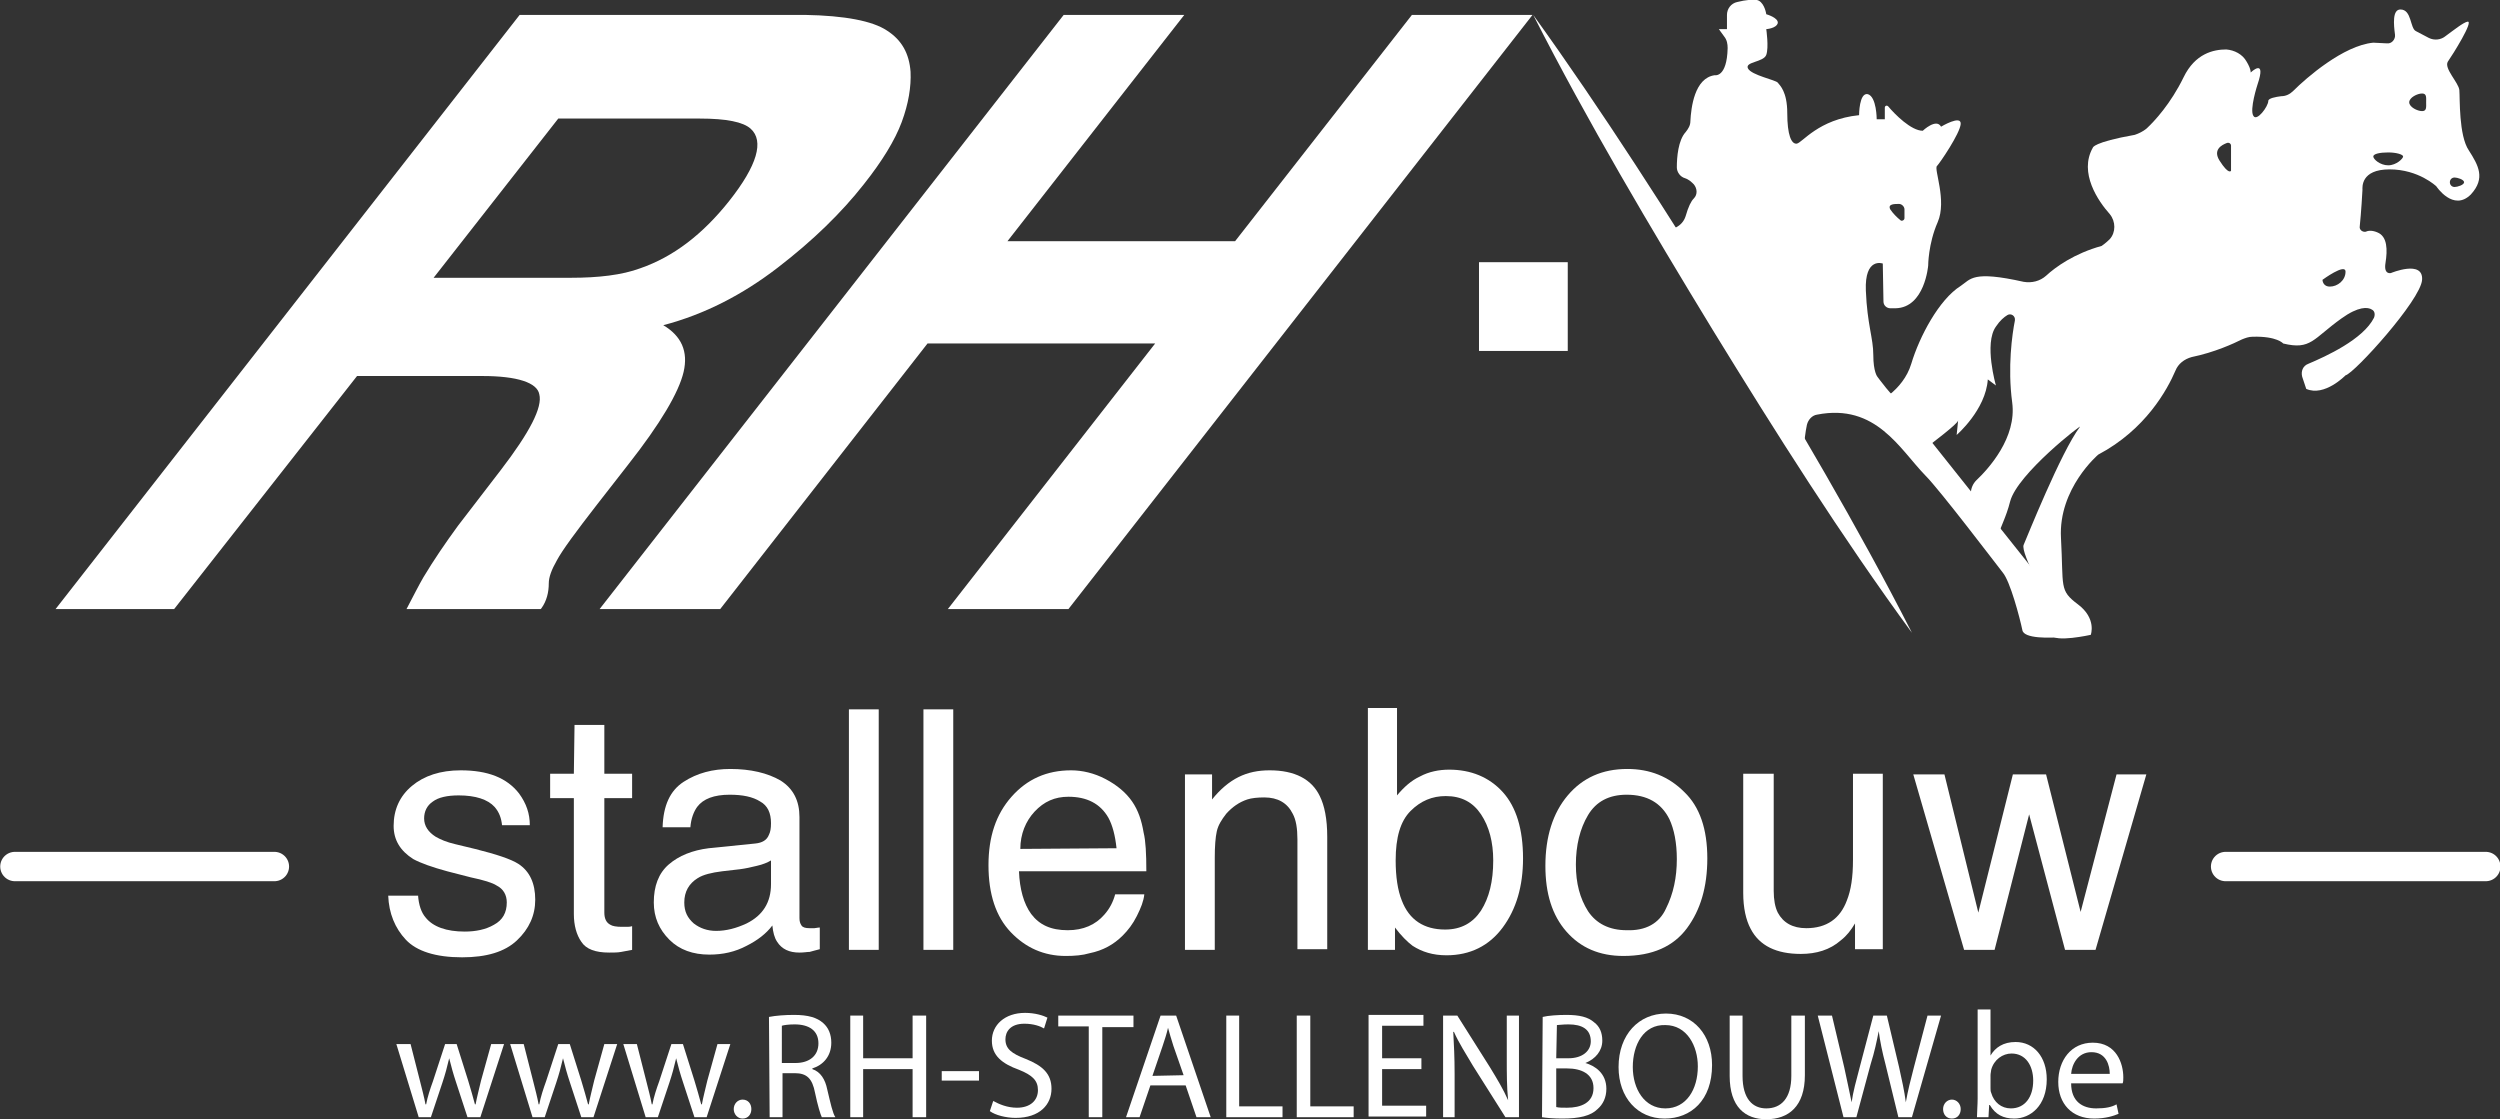 <svg version="1.1" id="Laag_2_00000060709997592221039490000007448877755956200087_" xmlns="http://www.w3.org/2000/svg" xmlns:xlink="http://www.w3.org/1999/xlink" x="0px" y="0px" viewBox="0 0 369 165.2" style="enable-background:new 0 0 369 165.2;" xml:space="preserve"><rect x="0" y="0" width="369" height="165.2" fill="#333333" stroke="none"/><script xmlns=""/>
<style type="text/css">
	.st0{fill:#FFFFFF;}
	.st1{fill:none;stroke:#FFFFFF;stroke-width:4.335;stroke-linecap:round;stroke-linejoin:round;stroke-miterlimit:10;}
	.st2{fill:none;}
</style>
<g>
	<g>
		<g>
			<path class="st0" d="M61.7,132.1c0.1,1.5,0.5,2.6,1.1,3.3c1.1,1.4,3.1,2.1,5.8,2.1c1.6,0,3.1-0.3,4.3-1c1.3-0.7,1.9-1.8,1.9-3.3     c0-1.1-0.5-2-1.5-2.5c-0.6-0.4-1.9-0.8-3.8-1.2l-3.5-0.9c-2.2-0.6-3.9-1.2-5-1.8c-1.9-1.2-2.9-2.8-2.9-4.9c0-2.4,0.9-4.4,2.7-5.9     c1.8-1.5,4.2-2.3,7.2-2.3c4,0,6.8,1.1,8.6,3.4c1.1,1.5,1.6,3,1.6,4.7h-4.1c-0.1-1-0.4-1.9-1.1-2.7c-1-1.1-2.8-1.7-5.3-1.7     c-1.7,0-3,0.3-3.8,0.9c-0.9,0.6-1.3,1.5-1.3,2.5c0,1.1,0.6,2,1.7,2.7c0.7,0.4,1.6,0.8,2.9,1.1l2.9,0.7c3.2,0.8,5.3,1.5,6.4,2.2     c1.7,1.1,2.5,2.9,2.5,5.3c0,2.3-0.9,4.3-2.7,6c-1.8,1.7-4.5,2.5-8.1,2.5c-3.9,0-6.7-0.9-8.3-2.6c-1.6-1.7-2.5-3.9-2.6-6.5h4.4     V132.1z"/>
			<path class="st0" d="M84.8,107h4.4v7.2h4.1v3.6h-4.1v16.9c0,0.9,0.3,1.5,0.9,1.8c0.3,0.2,0.9,0.3,1.7,0.3c0.2,0,0.4,0,0.7,0     c0.2,0,0.5,0,0.8-0.1v3.5c-0.5,0.1-1,0.2-1.6,0.3c-0.5,0.1-1.1,0.1-1.8,0.1c-2,0-3.4-0.5-4.1-1.6c-0.7-1-1.1-2.4-1.1-4.1v-17.1     h-3.5v-3.6h3.5L84.8,107L84.8,107z"/>
			<path class="st0" d="M111.5,124.5c1-0.1,1.7-0.5,2-1.3c0.2-0.4,0.3-0.9,0.3-1.7c0-1.5-0.5-2.6-1.6-3.2c-1.1-0.7-2.6-1-4.5-1     c-2.3,0-3.9,0.6-4.8,1.8c-0.5,0.7-0.9,1.7-1,3h-4.1c0.1-3.2,1.1-5.4,3.1-6.7s4.3-1.9,6.9-1.9c3,0,5.5,0.6,7.4,1.7     c1.9,1.2,2.8,3,2.8,5.4v14.9c0,0.5,0.1,0.8,0.3,1.1s0.6,0.4,1.2,0.4c0.2,0,0.4,0,0.7,0c0.2,0,0.5-0.1,0.8-0.1v3.2     c-0.7,0.2-1.2,0.3-1.5,0.4c-0.4,0-0.8,0.1-1.5,0.1c-1.5,0-2.6-0.5-3.3-1.6c-0.4-0.6-0.6-1.4-0.7-2.4c-0.9,1.2-2.2,2.2-3.8,3     c-1.7,0.9-3.5,1.3-5.5,1.3c-2.4,0-4.4-0.7-5.9-2.2s-2.3-3.3-2.3-5.5c0-2.4,0.7-4.3,2.2-5.6s3.5-2.1,5.9-2.4L111.5,124.5z      M102.4,136.3c0.9,0.7,2,1.1,3.3,1.1c1.5,0,3-0.4,4.5-1.1c2.4-1.2,3.6-3.1,3.6-5.8V127c-0.5,0.3-1.2,0.6-2.1,0.8     c-0.8,0.2-1.7,0.4-2.5,0.5l-2.6,0.3c-1.6,0.2-2.8,0.5-3.6,1c-1.3,0.8-2,2-2,3.6C101,134.6,101.5,135.5,102.4,136.3z"/>
			<path class="st0" d="M125.3,104.7h4.4v35.5h-4.4V104.7z"/>
			<path class="st0" d="M136.3,104.7h4.4v35.5h-4.4V104.7z"/>
			<path class="st0" d="M163.2,115c1.7,0.9,3,2,3.9,3.3s1.4,2.8,1.7,4.6c0.3,1.2,0.4,3.1,0.4,5.7h-18.8c0.1,2.6,0.7,4.8,1.8,6.3     c1.2,1.6,2.9,2.4,5.4,2.4c2.3,0,4.1-0.8,5.4-2.3c0.8-0.9,1.3-1.9,1.6-3h4.3c-0.1,1-0.5,2-1.1,3.2s-1.3,2.1-2.1,2.9     c-1.3,1.3-2.9,2.2-4.9,2.6c-1,0.3-2.2,0.4-3.5,0.4c-3.2,0-5.9-1.2-8.1-3.5c-2.2-2.3-3.3-5.6-3.3-9.9c0-4.2,1.1-7.5,3.4-10.1     s5.2-3.9,8.8-3.9C159.7,113.7,161.5,114.1,163.2,115z M164.8,125.2c-0.2-1.9-0.6-3.4-1.2-4.5c-1.2-2.1-3.2-3.1-5.9-3.1     c-2,0-3.6,0.7-5,2.2c-1.3,1.4-2.1,3.3-2.1,5.5L164.8,125.2L164.8,125.2z"/>
			<path class="st0" d="M174.8,114.3h4.1v3.7c1.2-1.5,2.5-2.6,3.9-3.3s2.9-1,4.6-1c3.7,0,6.2,1.3,7.4,3.8c0.7,1.4,1.1,3.4,1.1,6     v16.6h-4.4v-16.2c0-1.6-0.2-2.9-0.7-3.8c-0.8-1.6-2.2-2.4-4.2-2.4c-1,0-1.9,0.1-2.5,0.3c-1.2,0.4-2.2,1.1-3.1,2.1     c-0.7,0.9-1.2,1.7-1.4,2.6c-0.2,0.9-0.3,2.2-0.3,3.9v13.6h-4.4v-25.9H174.8z"/>
			<path class="st0" d="M202,104.5h4.2v12.9c1-1.2,2.1-2.2,3.4-2.8c1.3-0.7,2.8-1,4.3-1c3.2,0,5.9,1.1,7.9,3.3s3,5.5,3,9.8     c0,4.1-1,7.5-3,10.2s-4.8,4.1-8.3,4.1c-2,0-3.6-0.5-5-1.4c-0.8-0.6-1.7-1.5-2.6-2.7v3.3h-4v-35.7H202z M218.6,134.4     c1.2-1.9,1.8-4.3,1.8-7.4c0-2.7-0.6-5-1.8-6.8s-2.9-2.7-5.2-2.7c-2,0-3.7,0.7-5.2,2.2s-2.2,3.9-2.2,7.3c0,2.4,0.3,4.4,0.9,5.9     c1.1,2.9,3.3,4.3,6.4,4.3C215.7,137.2,217.4,136.2,218.6,134.4z"/>
			<path class="st0" d="M248.6,116.9c2.3,2.2,3.4,5.5,3.4,9.8c0,4.2-1,7.6-3,10.3s-5.1,4.1-9.4,4.1c-3.5,0-6.3-1.2-8.4-3.6     s-3.1-5.6-3.1-9.7c0-4.3,1.1-7.8,3.3-10.4c2.2-2.6,5.1-3.9,8.8-3.9C243.5,113.5,246.3,114.6,248.6,116.9z M245.9,134.1     c1.1-2.2,1.6-4.6,1.6-7.3c0-2.4-0.4-4.4-1.1-5.9c-1.2-2.4-3.3-3.6-6.3-3.6c-2.6,0-4.5,1-5.7,3s-1.8,4.5-1.8,7.3s0.6,5,1.8,6.9     c1.2,1.8,3.1,2.8,5.7,2.8C242.9,137.4,244.9,136.3,245.9,134.1z"/>
			<path class="st0" d="M261.8,114.3v17.2c0,1.3,0.2,2.4,0.6,3.2c0.8,1.5,2.2,2.3,4.2,2.3c3,0,5-1.4,6-4.1c0.6-1.5,0.9-3.4,0.9-6     v-12.7h4.4v25.9h-4.1v-3.8c-0.6,1-1.2,1.8-2.1,2.5c-1.6,1.4-3.6,2-5.9,2c-3.6,0-6.1-1.2-7.4-3.7c-0.7-1.3-1.1-3.1-1.1-5.3v-17.6     h4.5V114.3z"/>
			<path class="st0" d="M287,114.3l5,20.4l5.1-20.4h4.9l5.1,20.3l5.3-20.3h4.4l-7.5,25.9h-4.5l-5.3-20l-5.1,20h-4.5l-7.5-25.9H287z"/>
		</g>
		<line class="st1" x1="328.5" y1="127.9" x2="366.9" y2="127.9"/>
		<line class="st1" x1="2.2" y1="127.9" x2="40.5" y2="127.9"/>
	</g>
	<path class="st0" d="M71.2,55.5H52.7l-27,34.4H8.2L76.7,2.2h42.1c5.9,0.1,10,0.9,12.1,2.3c2.2,1.4,3.3,3.4,3.5,6.1   c0.1,2.2-0.3,4.7-1.3,7.4s-2.9,5.8-5.6,9.2c-3.3,4.2-7.5,8.3-12.7,12.3S104,46.4,97.9,48c2.7,1.6,3.7,3.9,3,6.9s-3.4,7.6-8.2,13.7   l-4.6,5.9c-3.1,4-5.1,6.7-5.9,8.2c-0.8,1.4-1.2,2.5-1.2,3.4c0,1.3-0.3,2.6-1.1,3.7l-0.1,0.1H60c1-1.9,1.8-3.5,2.5-4.7   c1.5-2.5,3.2-5,5.1-7.6l6.3-8.2c4.3-5.6,6.2-9.3,5.7-11.2C79.3,56.5,76.4,55.5,71.2,55.5z M94.5,39.6c4.9-1.7,9.2-5,13.1-9.9   c4.2-5.3,5.2-8.9,3.2-10.7c-1.1-1-3.6-1.5-7.5-1.5H82.4L64,41h20.3C88.3,41,91.8,40.6,94.5,39.6z"/>
	<path class="st0" d="M139.9,89.9l30.6-39.2h-33.6l-30.6,39.2H88.5L157,2.2h17.8l-26.1,33.4h33.6l26.1-33.4h17.8l-68.5,87.7H139.9z"/>
	<path class="st0" d="M364.4,22.2c-1.5-2.2-1.3-7.7-1.4-8.9c-0.1-1.1-2.3-3.2-1.7-4.2c0.7-1,3.9-6.1,2.9-5.9   c-0.6,0.1-2.1,1.3-3.2,2.1c-0.7,0.6-1.7,0.7-2.5,0.3l-1.9-1c-0.9-0.4-0.6-3.2-2.3-3.2c-1.2,0-1,2.2-0.8,3.7   c0.1,0.7-0.5,1.4-1.2,1.3l-2-0.1c-4.4,0.4-9.9,5.2-11.8,7.1c-0.5,0.5-1.1,0.8-1.8,0.8c-0.8,0.1-1.9,0.3-1.9,0.7   c0,0.8-1.7,3.1-2.2,2.2c-0.6-0.9,0.6-4.6,0.6-4.6c1.4-4.1-1-1.8-1-1.8c0-0.5-0.3-1.1-0.6-1.6c-0.6-1.1-1.8-1.7-3-1.8   c-1.9,0-4.6,0.6-6.3,4.1c-1.9,3.9-4.3,6.5-5.5,7.6c-0.5,0.4-1.1,0.7-1.7,0.9c-6.2,1.1-6.2,1.9-6.2,1.9c-2.1,3.7,0.8,7.9,2.5,9.8   c0.9,1.1,0.9,2.7,0,3.7c-0.6,0.6-1.2,1-1.2,1c-4,1.1-6.8,3.1-8.2,4.4c-0.9,0.8-2.1,1.1-3.3,0.9c-7.6-1.7-7.8-0.4-9.3,0.6   c-3.2,2-6.1,7.5-7.3,11.5c-1.2,4-5.3,6.1-6,6l0.4,0.5c0,0,0-0.1-0.1-0.1c0,0,0,0.1,0.1,0.1l4.4,5.6c0.7,0.7,1.5,1.2,2.3,1.8   c-0.1-0.3,0-0.6,0.3-0.9c1.8-1.4,5.4-4.1,5.5-4.6c0.1-0.7-0.2,2.1-0.2,2.1s4.3-3.7,4.6-8.2l1.2,0.9c0,0-1.8-6.2,0-8.7   c0.6-0.9,1.2-1.4,1.7-1.7c0.5-0.3,1.2,0.1,1.1,0.8c-0.4,2-1.1,6.9-0.4,12.1s-3.5,9.8-5.3,11.5c-0.5,0.5-0.8,1.2-0.8,1.9v2.3   c1.1,1.6,2.6,2.9,3.9,4.3c0.4-1.5,1.3-3,1.9-5.4c1.1-4.1,10.7-11.5,10.3-11c-2.8,3.7-7.9,16.5-8.3,17.4c-0.3,0.6,0.8,3,1.5,4.5   c0.3,0.6,0.3,1.3-0.1,1.8c-0.2,0.3-0.4,0.7-0.5,1.1c0.8,1.7,1.6,3.5,2.6,5.1l0.6,0.8c0.4,1.2,5.8,0,5.8,0s0.9-2.4-1.9-4.5   s-2.1-2.5-2.5-9.8s5.5-12.3,5.5-12.3c7-3.7,10.2-9.6,11.4-12.4c0.4-1,1.3-1.7,2.4-2c3.4-0.7,6.2-2,7.4-2.6c0.5-0.2,1-0.4,1.6-0.4   c3.6-0.1,4.5,1,4.5,1c4.1,1,4.4-0.7,8.6-3.7c2.5-1.8,3.9-1.7,4.5-1.3c0.4,0.2,0.5,0.7,0.3,1.2c-1.6,3.2-7.1,5.7-9.7,6.8   c-0.8,0.3-1.1,1.1-0.9,1.9l0.6,1.8c2.7,1.2,5.8-2,5.8-2c1.3-0.3,11.1-11.1,11.3-14.1c0.2-3-4.6-1-4.6-1s-1.1,0.3-0.8-1.5   c0.3-1.9,0.3-3.9-1.2-4.5c-0.7-0.3-1.3-0.3-1.7-0.1c-0.5,0.1-1-0.3-0.9-0.8c0.2-1.9,0.4-5.2,0.4-5.4c0-0.3-0.3-3,4-3   s6.9,2.5,6.9,2.5s2.5,3.8,5.1,1.2C366.9,26.3,365.8,24.4,364.4,22.2z M329.3,25.2c0,0-0.3,0.7-1.7-1.5c-1-1.6,0.3-2.3,1.1-2.6   c0.3-0.1,0.6,0.1,0.6,0.4V25.2z M343.9,42.3c-1.1,0-1.1-1-1.1-1s3.4-2.5,3.4-1.2C346.2,41.4,345,42.3,343.9,42.3z M352.5,24.4   c-1.2,0-2.2-0.9-2.2-1.3s1-0.6,2.2-0.6s2.2,0.3,2.2,0.6S353.7,24.4,352.5,24.4z M357.5,16.4c-0.7,0-1.9-0.6-1.9-1.3   s1.2-1.3,1.9-1.3c0.7,0,0.6,0.6,0.6,1.3S358.2,16.4,357.5,16.4z M362.3,27.6c-0.4,0-0.7-0.3-0.7-0.7c0-0.4,0.3-0.7,0.7-0.7   c0.4,0,1.4,0.3,1.4,0.7C363.7,27.3,362.7,27.6,362.3,27.6z"/>
	<path class="st2" d="M280.5,32.5c0.2,0.2,0.6,0,0.6-0.3v-1.3c0-0.4-0.3-0.8-0.8-0.8c-0.8,0-1.8,0-1.3,0.7   C279.4,31.5,280,32.1,280.5,32.5z"/>
	<path class="st0" d="M306.3,92c0,0-3.8-4.3-3.9-4.5c-0.6-0.8-1.4-1.9-2.2-3.3L285,65.1c-1.8-1.6-4.8-6.1-4.8-6.1   c-0.7-0.1-3.1-3.4-3.1-3.4s-0.6-0.7-0.6-3.2s-0.9-4.5-1.1-9.5s2.5-4,2.5-4l0.1,5.6c0,0.6,0.5,1,1,1h0.8c4.3-0.1,4.8-6.3,4.8-6.3   s0-3.2,1.4-6.4s-0.6-7.9-0.1-8.3c0.4-0.4,3.4-4.8,3.5-6.2c0.1-1.4-2.9,0.4-2.9,0.4c-0.7-1.3-2.7,0.6-2.7,0.6   c-1.7,0-4.1-2.4-5.1-3.6c-0.2-0.2-0.5-0.1-0.5,0.2v1.7H277c0,0,0-3.3-1.3-3.7c-1.3-0.3-1.3,3.1-1.3,3.1c-6,0.6-8.4,4.1-9.2,4.2   c-0.8,0.1-1.4-1.3-1.4-4.5s-1.1-4.1-1.4-4.5s-3.9-1.1-4.4-2.1s2.3-0.9,2.7-2c0.4-1.1,0-3.8,0-3.8s1.5-0.1,1.7-0.9   c0.1-0.8-1.7-1.3-1.7-1.3s-0.2-1.5-1.1-2c-0.5-0.3-2-0.1-3.2,0.2c-0.9,0.2-1.5,1-1.5,1.9v2.1h-1.2l0.8,1.1c0.4,0.5,0.5,1.1,0.5,1.7   c-0.1,4.4-1.9,4-1.9,4c-3,0.4-3.5,4.8-3.6,6.8c0,0.6-0.3,1.1-0.7,1.6c-1.1,1.2-1.3,3.7-1.3,5.2c0,0.7,0.5,1.4,1.2,1.6   c0.6,0.2,1,0.6,1.3,0.9c0.5,0.6,0.6,1.5,0,2.1c-0.4,0.4-0.8,1.2-1.2,2.6c-0.5,1.6-2.1,2.1-3.5,2.2l20.9,34c0-2.8,0.3-4.4,0.5-5.4   c0.2-0.8,0.8-1.4,1.5-1.5c8.7-1.7,12.2,5.1,16,9c2.1,2.1,10.3,12.9,11.4,14.3c1.1,1.3,2.5,6.6,2.9,8.5c0.2,1.3,4.1,1.2,6.2,1   c0.7-0.1,1.3-0.4,1.8-0.9c0.2-0.1,0.3-0.2,0.3-0.3C306.7,92.6,306.5,92.3,306.3,92z M280.3,30.1c0.4,0,0.8,0.4,0.8,0.8v1.3   c0,0.3-0.4,0.5-0.6,0.3c-0.5-0.4-1.1-1-1.5-1.6C278.6,30.1,279.6,30.1,280.3,30.1z"/>
	<rect x="218.3" y="38.7" class="st0" width="13.1" height="13.1"/>
	<g>
		<path class="st0" d="M226.3,2.2c10.3,14.3,20.1,29.7,29.4,44.7c9.2,15.1,18.5,30.8,26.5,46.5c-10.4-14.2-20.2-29.7-29.4-44.7    C243.6,33.6,234.3,17.9,226.3,2.2L226.3,2.2z"/>
	</g>
</g>
<g>
	<path class="st0" d="M60.6,154.1l1.4,5.5c0.3,1.2,0.6,2.3,0.8,3.4h0.1c0.2-1.1,0.6-2.3,1-3.4l1.8-5.5h1.7l1.7,5.4   c0.4,1.3,0.7,2.4,1,3.5h0.1c0.2-1.1,0.5-2.2,0.8-3.5l1.5-5.4h1.9l-3.5,10.8H69l-1.7-5.2c-0.4-1.2-0.7-2.3-1-3.5l0,0   c-0.3,1.3-0.6,2.4-1,3.6l-1.7,5.1h-1.8l-3.3-10.8L60.6,154.1L60.6,154.1z"/>
	<path class="st0" d="M77.3,154.1l1.4,5.5c0.3,1.2,0.6,2.3,0.8,3.4h0.1c0.2-1.1,0.6-2.3,1-3.4l1.8-5.5h1.7l1.7,5.4   c0.4,1.3,0.7,2.4,1,3.5h0.1c0.2-1.1,0.5-2.2,0.8-3.5l1.5-5.4h1.9l-3.5,10.8h-1.8l-1.7-5.2c-0.4-1.2-0.7-2.3-1-3.5l0,0   c-0.3,1.3-0.6,2.4-1,3.6l-1.7,5.1h-1.8l-3.3-10.8L77.3,154.1L77.3,154.1z"/>
	<path class="st0" d="M94,154.1l1.4,5.5c0.3,1.2,0.6,2.3,0.8,3.4h0.1c0.2-1.1,0.6-2.3,1-3.4l1.8-5.5h1.7l1.7,5.4   c0.4,1.3,0.7,2.4,1,3.5h0.1c0.2-1.1,0.5-2.2,0.8-3.5l1.5-5.4h1.9l-3.5,10.8h-1.8l-1.7-5.2c-0.4-1.2-0.7-2.3-1-3.5l0,0   c-0.3,1.3-0.6,2.4-1,3.6l-1.7,5.1h-1.8L92,154.1L94,154.1L94,154.1z"/>
	<path class="st0" d="M108.3,163.7c0-0.8,0.6-1.4,1.3-1.4c0.8,0,1.3,0.6,1.3,1.4c0,0.8-0.5,1.4-1.3,1.4   C108.9,165.1,108.3,164.5,108.3,163.7z"/>
	<path class="st0" d="M113.5,150.1c1-0.2,2.4-0.3,3.7-0.3c2.1,0,3.4,0.4,4.3,1.2c0.8,0.7,1.2,1.7,1.2,2.9c0,2-1.2,3.3-2.8,3.8v0.1   c1.2,0.4,1.9,1.5,2.2,3c0.5,2.1,0.8,3.5,1.2,4.1h-2c-0.2-0.4-0.6-1.7-1-3.6c-0.4-2.1-1.2-2.9-3-2.9h-1.8v6.5h-1.9L113.5,150.1   L113.5,150.1z M115.4,156.9h2c2.1,0,3.4-1.1,3.4-2.9c0-1.9-1.4-2.8-3.5-2.8c-0.9,0-1.6,0.1-1.9,0.2V156.9z"/>
	<path class="st0" d="M127.4,149.9v6.3h7.3v-6.3h2v15h-2v-7.1h-7.3v7.1h-1.9v-15H127.4z"/>
	<path class="st0" d="M144.5,158.1v1.4H139v-1.4H144.5z"/>
	<path class="st0" d="M146.6,162.5c0.9,0.5,2.1,1,3.5,1c2,0,3.1-1.1,3.1-2.6c0-1.4-0.8-2.2-2.8-3c-2.5-0.9-4-2.1-4-4.3   c0-2.3,1.9-4.1,4.9-4.1c1.5,0,2.7,0.4,3.3,0.7l-0.5,1.6c-0.5-0.3-1.5-0.7-2.9-0.7c-2.1,0-2.8,1.2-2.8,2.3c0,1.4,0.9,2.1,3,2.9   c2.5,1,3.8,2.2,3.8,4.4c0,2.3-1.7,4.3-5.3,4.3c-1.4,0-3-0.4-3.8-1L146.6,162.5z"/>
	<path class="st0" d="M160.8,151.5h-4.6v-1.6h11.1v1.7h-4.6v13.3h-2v-13.4H160.8z"/>
	<path class="st0" d="M169.8,160.2l-1.6,4.7h-2l5.1-15h2.3l5.1,15h-2.1l-1.6-4.7H169.8z M174.7,158.7l-1.5-4.3   c-0.3-1-0.6-1.9-0.8-2.7l0,0c-0.2,0.9-0.5,1.8-0.8,2.7l-1.5,4.4L174.7,158.7L174.7,158.7z"/>
	<path class="st0" d="M181,149.9h1.9v13.4h6.4v1.6H181V149.9z"/>
	<path class="st0" d="M191.5,149.9h1.9v13.4h6.4v1.6h-8.4v-15H191.5z"/>
	<path class="st0" d="M209.8,157.8H204v5.4h6.5v1.6H202v-15h8.1v1.6H204v4.8h5.8V157.8z"/>
	<path class="st0" d="M213,164.9v-15h2.1l4.8,7.6c1.1,1.8,2,3.3,2.7,4.9l0,0c-0.2-2-0.2-3.8-0.2-6.2v-6.3h1.8v15h-2l-4.8-7.6   c-1-1.7-2.1-3.4-2.8-5h-0.1c0.1,1.9,0.2,3.7,0.2,6.2v6.4L213,164.9L213,164.9z"/>
	<path class="st0" d="M227.7,150.1c0.8-0.2,2.2-0.3,3.5-0.3c1.9,0,3.2,0.3,4.1,1.1c0.8,0.6,1.2,1.5,1.2,2.7c0,1.5-1,2.7-2.5,3.3l0,0   c1.4,0.4,3.1,1.5,3.1,3.8c0,1.3-0.5,2.3-1.3,3c-1,1-2.7,1.4-5.2,1.4c-1.3,0-2.4-0.1-3-0.2L227.7,150.1L227.7,150.1z M229.7,156.2   h1.8c2.1,0,3.3-1.1,3.3-2.5c0-1.8-1.3-2.5-3.3-2.5c-0.9,0-1.4,0.1-1.7,0.1L229.7,156.2L229.7,156.2z M229.7,163.4   c0.4,0.1,0.9,0.1,1.6,0.1c2,0,3.9-0.7,3.9-2.9c0-2.1-1.8-2.9-3.9-2.9h-1.6V163.4z"/>
	<path class="st0" d="M252.7,157.2c0,5.2-3.1,7.9-7,7.9c-4,0-6.8-3.1-6.8-7.6c0-4.8,3-7.9,7-7.9C250,149.6,252.7,152.8,252.7,157.2z    M241,157.5c0,3.2,1.7,6.1,4.8,6.1c3.1,0,4.8-2.8,4.8-6.2c0-3-1.6-6.1-4.8-6.1C242.6,151.2,241,154.2,241,157.5z"/>
	<path class="st0" d="M257.2,149.9v8.9c0,3.4,1.5,4.8,3.5,4.8c2.2,0,3.7-1.5,3.7-4.8v-8.9h2v8.8c0,4.6-2.4,6.5-5.7,6.5   c-3.1,0-5.4-1.8-5.4-6.4v-8.9H257.2z"/>
	<path class="st0" d="M272.1,164.9l-3.8-15h2.1l1.8,7.6c0.4,1.9,0.8,3.7,1.1,5.2l0,0c0.2-1.5,0.7-3.3,1.2-5.2l2-7.6h2l1.8,7.6   c0.4,1.8,0.8,3.6,1,5.2l0,0c0.3-1.7,0.7-3.3,1.2-5.2l2-7.6h2l-4.3,15h-2l-1.9-7.8c-0.5-1.9-0.8-3.4-1-4.9l0,0   c-0.3,1.5-0.6,3-1.2,4.9l-2.1,7.8H272.1z"/>
	<path class="st0" d="M286.8,163.7c0-0.8,0.6-1.4,1.3-1.4s1.3,0.6,1.3,1.4c0,0.8-0.5,1.4-1.3,1.4S286.8,164.5,286.8,163.7z"/>
	<path class="st0" d="M291.8,164.9c0-0.7,0.1-1.8,0.1-2.8V149h1.9v6.8l0,0c0.7-1.2,1.9-2,3.7-2c2.7,0,4.6,2.2,4.6,5.5   c0,3.9-2.4,5.8-4.8,5.8c-1.6,0-2.8-0.6-3.6-2h-0.1l-0.1,1.8H291.8z M293.8,160.6c0,0.2,0,0.5,0.1,0.7c0.4,1.4,1.5,2.3,2.9,2.3   c2.1,0,3.3-1.7,3.3-4.1c0-2.2-1.1-4-3.2-4c-1.3,0-2.6,0.9-3,2.4c0,0.2-0.1,0.5-0.1,0.8L293.8,160.6L293.8,160.6z"/>
	<path class="st0" d="M305.7,159.9c0,2.7,1.7,3.7,3.7,3.7c1.4,0,2.3-0.2,3-0.6l0.3,1.4c-0.7,0.3-1.9,0.7-3.6,0.7   c-3.3,0-5.3-2.2-5.3-5.4s1.9-5.8,5.1-5.8c3.5,0,4.5,3.1,4.5,5.1c0,0.4,0,0.7-0.1,0.9L305.7,159.9L305.7,159.9z M311.4,158.5   c0-1.2-0.5-3.2-2.7-3.2c-2,0-2.9,1.8-3,3.2H311.4z"/>
</g>
</svg>